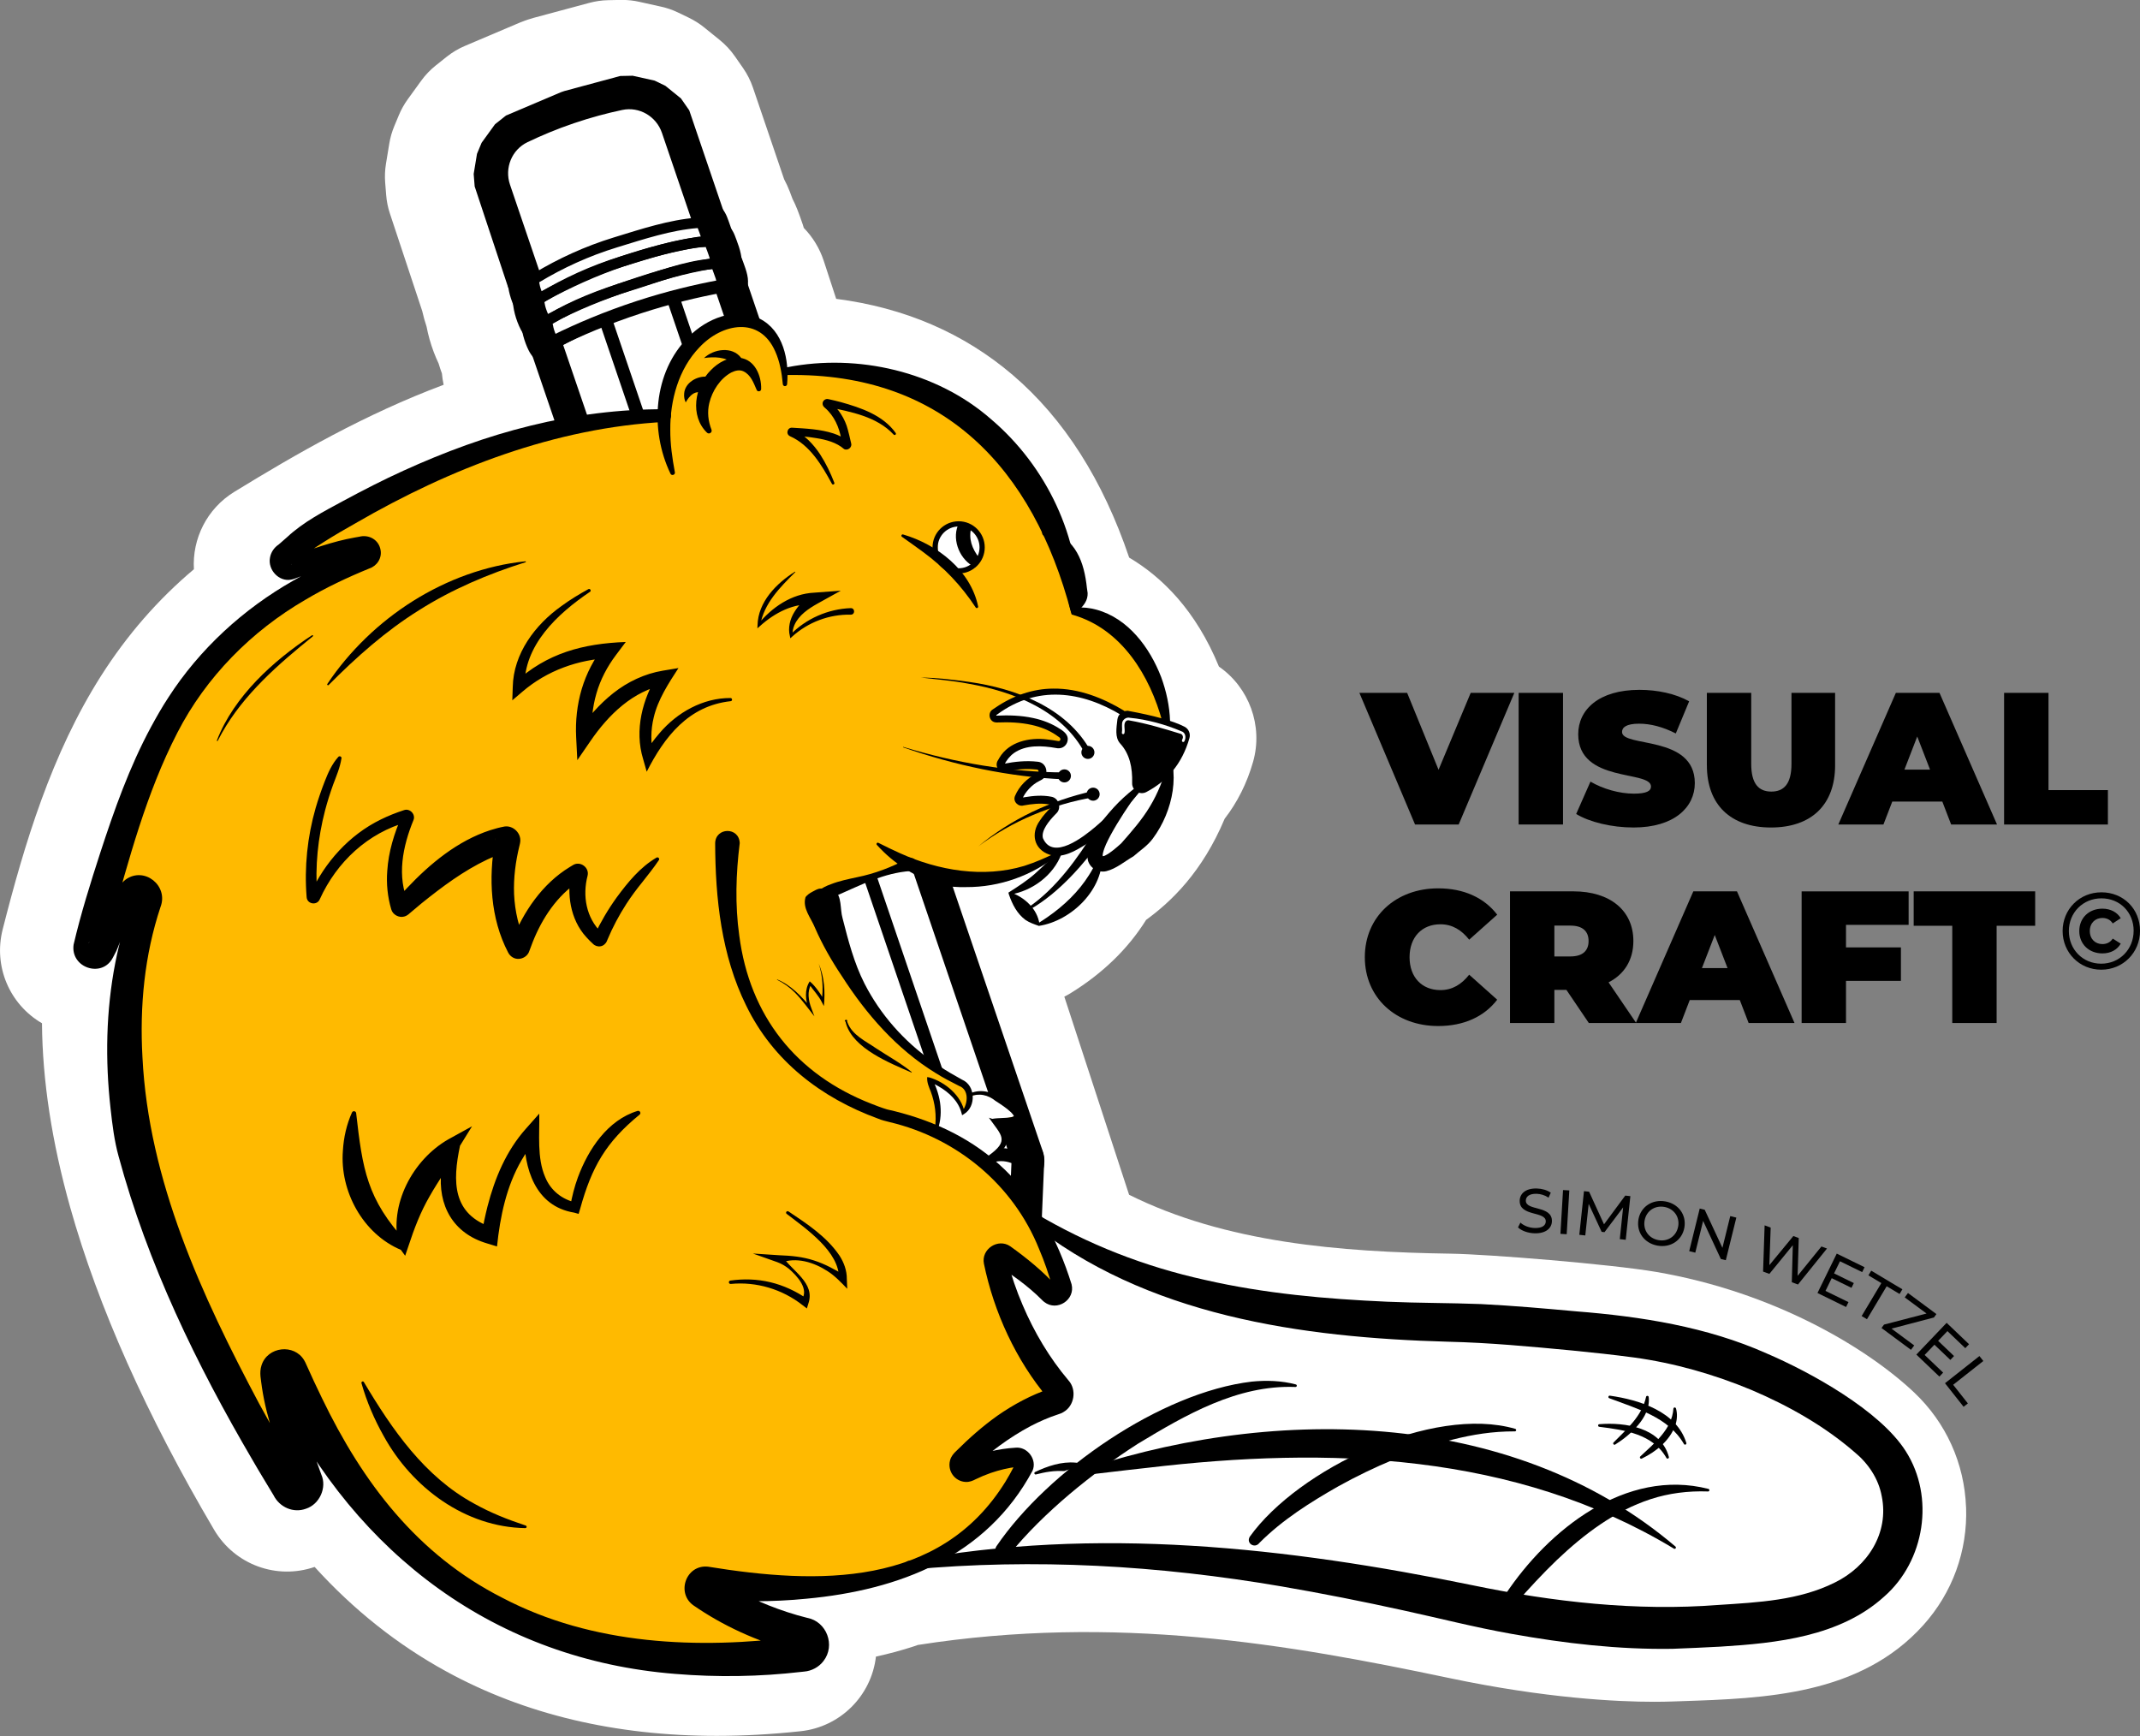 <?xml version="1.0" encoding="UTF-8"?>
<svg id="Ebene_2" xmlns="http://www.w3.org/2000/svg" viewBox="0 0 819.45 664.74">
  <rect x="0" y="0" width="819.45" height="664.74" fill="#808080" stroke="none"/>
  <defs>
    <style>
      .cls-1, .cls-2, .cls-3, .cls-4, .cls-5 {
        stroke: #000;
        stroke-miterlimit: 10;
      }

      .cls-1, .cls-5 {
        stroke-width: 5px;
      }

      .cls-6 {
        fill: #ffba00;
      }

      .cls-2 {
        stroke-width: 2px;
      }

      .cls-2, .cls-3 {
        stroke-linecap: round;
      }

      .cls-2, .cls-4, .cls-5 {
        fill: none;
      }

      .cls-7 {
        fill: #fff;
      }

      .cls-4 {
        stroke-width: 4px;
      }
    </style>
  </defs>
  <g id="Logo">
    <g id="LogoStadard">
      <path class="cls-7" d="M752.84,577.18c-.61-16.85-7.68-32.47-19.89-44-18.32-17.28-53.89-38.47-98.81-46.15-17.47-2.98-64.16-6.76-78.56-6.98-42.56-.65-86.3-4.16-123.23-22.56l-24.8-75.86c.78-.39,1.55-.81,2.31-1.27,12.37-7.62,22.09-17.05,29.01-28.12,9.53-6.94,21.47-18.22,30.08-38.74,4.87-6.3,8.55-13.61,10.88-21.79,3.92-13.78-1.53-28.47-13.07-36.46-8.86-21.57-21.79-34.28-34.38-41.74-10.03-29.69-24.99-53.17-44.59-69.92-18.75-16.02-41.42-25.78-67.6-29.16l-4.74-14.49c-1.58-4.82-4.22-9.15-7.66-12.67-.13-.42-.24-.85-.38-1.26-.8-2.42-1.74-4.89-2.11-5.82-.55-1.4-1.17-2.76-1.85-4.08-.42-1.16-.81-2.19-1.07-2.86-.62-1.6-1.33-3.14-2.13-4.63l-11.93-35.07c-.91-2.66-2.18-5.19-3.79-7.5l-3.17-4.55c-1.61-2.31-3.54-4.38-5.72-6.15l-5.96-4.82c-1.8-1.46-3.76-2.7-5.84-3.71l-4.12-1.99c-2.08-1.01-4.27-1.77-6.53-2.27l-8.42-1.87c-2.14-.48-4.32-.72-6.51-.72-.22,0-.44,0-.66,0l-4.77.1c-2.41.05-4.81.4-7.13,1.02l-21.38,5.75c-.67.18-1.34.39-2,.61l-1.31.45c-.65.23-1.3.47-1.93.74l-21.06,8.94c-2.5,1.06-4.84,2.46-6.97,4.15l-4.19,3.34c-2.12,1.69-4.01,3.67-5.6,5.87l-5.12,7.07c-1.36,1.88-2.5,3.91-3.39,6.05l-1.77,4.24c-.89,2.14-1.54,4.38-1.91,6.67l-1.27,7.71c-.39,2.39-.5,4.81-.31,7.22l.38,4.77c.19,2.41.67,4.79,1.43,7.09l12.38,37.34c.45,2.01,1,4,1.66,5.96.62,3.25,1.53,6.5,2.73,9.69.58,1.53,1.21,3.03,1.89,4.46.38,1.27.79,2.53,1.26,3.79.13,1.46.35,2.91.66,4.34-30.15,11.29-56.46,26.47-80.15,40.99-10.52,6.45-16.17,17.98-15.48,29.64-13.82,11.65-25.6,25.19-35.51,40.76-19.02,29.88-29.36,64.33-37.71,97.12-3.62,14.22,2.65,28.76,15.05,35.97.16,21.89,3.77,45.49,10.83,70.6,10.7,38.03,29.23,79.53,55.07,123.34,7.94,13.47,24.04,19.23,38.5,14.24,14.9,16.42,31.73,29.79,50.38,40,29.99,16.43,64.72,24.69,103.58,24.69,10.44,0,21.17-.6,32.19-1.79,15.15-1.64,27.05-13.55,28.79-28.57,5.06-1.09,9.94-2.41,14.65-3.96.47-.16.92-.33,1.39-.49,75.81-11.84,142.04-.26,203.4,12.65,37,7.79,64.3,9.11,78.58,9.11,2.7,0,4.94-.05,6.69-.11l3.67-.12c32.09-1.07,68.46-2.28,92.62-29.06,11.21-12.42,17.05-28.48,16.44-45.23ZM691.86,582.21c-.09.1-.18.18-.28.28l-.98-6.72c.39.35.8.71,1.17,1.06,1.45,1.37,1.49,3.83.08,5.38Z"/>
      <g>
        <path d="M383.77,540.48c-3.65,0-7.11-1.59-9.49-4.38l-54.49-63.47c-3.28-3.82-3.72-9.26-1.09-13.53,1.53-2.49,5.03-7.1,11.32-10.01,3.11-1.44,6.41-2.17,9.83-2.17,1.17,0,2.27.09,3.28.23,3.39-2.83,7.07-4.95,10.99-6.32,3.86-1.34,7.91-2.03,12.03-2.03.4,0,.8,0,1.2.02,2.4-2.46,5.84-4.89,10.56-6.05,1.78-.44,3.61-.66,5.44-.66,4.49,0,8.05,1.29,10.25,2.38,3.98,1.97,6.42,6.1,6.24,10.54l-3.52,83.43c-.28,6.74-5.79,12.02-12.55,12.02h0Z"/>
        <path d="M327.52,475.94c-2.63,0-5.21-.97-7.2-2.81-1.38-1.28-2.42-2.9-3.07-4.81l-114.18-334.39,5.04-12.2c10.8-5.33,22.08-9.92,33.53-13.65,10.62-3.46,21.59-6.25,32.58-8.27l11.28,6.61,113.86,334.63c1.71,5.06-.51,11.82-6.53,13.87l-6.43-18.94c-4.35,1.48-7.77,6.18-5.98,11.49l-111.02-326.28c-7.28,1.62-14.5,3.6-21.56,5.9-7.77,2.53-15.46,5.5-22.94,8.84l111.29,325.92c-.24-.71-.87-2.1-2.3-3.42-2.53-2.34-6.11-3.1-9.34-2l6.45,18.93c-1.14.39-2.31.58-3.47.58Z"/>
        <polygon points="194.61 110.14 181.76 71.38 181.38 66.61 182.65 58.9 184.42 54.66 189.54 47.59 193.73 44.25 214.79 35.31 216.1 34.86 237.48 29.1 242.25 29 250.67 30.87 254.79 32.86 260.75 37.69 263.92 42.24 277.66 82.62 268.86 95.82 260.03 96.41 240.55 101.78 224.4 107.75 214.64 112.41 209.15 115.62 194.61 110.14"/>
        <path d="M213.23,140.85c-4.61,0-8.75-2.56-10.8-6.69-.41-.83-.79-1.71-1.13-2.62-.71-1.89-1.22-3.8-1.51-5.68-.76-4.87,1.48-9.67,5.71-12.22,8.92-5.38,19.01-9.65,32.69-13.84,2.42-.74,4.89-1.56,7.29-2.34,8.42-2.77,17.13-5.64,26.29-6.37.32-.02.63-.04.95-.04,4.95,0,9.49,3.11,11.28,7.75.26.68.94,2.46,1.48,4.09.27.81.49,1.63.67,2.43.72,3.23.08,6.65-1.77,9.39-1.86,2.75-4.81,4.64-8.09,5.17-9.87,1.61-19.6,4.02-28.95,7.17-9.69,3.26-19.22,7.41-28.35,12.33-1.76.95-3.75,1.45-5.75,1.45Z"/>
        <path d="M209.5,132.37c-4.25,0-8.1-2.34-10.05-6.11-.48-.92-.93-1.94-1.33-3-.75-1.99-1.27-3.99-1.55-5.95-.7-4.75,1.51-9.43,5.62-11.92,10.47-6.33,21.6-11.32,33.07-14.84l2.7-.83c10.13-3.13,20.61-6.36,31.39-7.18.3-.02.6-.03.91-.03,4.86,0,9.32,3.05,11.09,7.59.22.56.98,2.54,1.57,4.31.31.95.57,1.91.76,2.84.63,3.06.03,6.15-1.71,8.68-1.81,2.63-4.7,4.38-8.13,4.94-10.56,1.71-21.24,5.07-29.36,7.81-11.81,3.98-21.01,7.83-28.93,12.11-1.92,1.04-4.01,1.58-6.05,1.58Z"/>
        <path d="M206.73,124.24c-4.03,0-7.67-2.32-9.51-6.05-.39-.8-.77-1.66-1.1-2.56-.69-1.84-1.2-3.73-1.49-5.59-.77-4.89,1.47-9.7,5.72-12.26,10.27-6.19,21.19-11.08,32.43-14.53l2.66-.82c9.91-3.06,20.16-6.22,30.72-7.06.32-.03.64-.04.95-.04,4.96,0,9.5,3.12,11.3,7.76.27.7.95,2.47,1.46,4.05.26.8.48,1.59.66,2.36.72,3.16,0,6.41-1.99,8.92-3.25,4.11-7.91,4.14-9.66,4.16h-.08c-9.03,1.5-17.5,3.66-27.41,7-8.94,3.01-18.34,7.15-27.95,12.31-.95.7-3.29,2.34-6.71,2.34Z"/>
        <polygon class="cls-7" points="204.1 106.99 191.25 68.23 192.52 60.53 197.64 53.46 218.7 44.52 240.08 38.76 248.5 40.63 254.45 45.46 268.19 85.84 258.35 86.5 237.48 92.25 220.5 98.53 209.95 103.56 204.1 106.99"/>
        <polygon class="cls-7" points="212.76 131.59 326.23 465.09 329.82 461.38 333.41 458.69 337.17 457.19 341.11 457.08 345.12 457.83 345.97 458.1 353.02 452.32 363.16 448.81 372.13 449.31 376.4 443.97 384.08 441.95 389.8 443.67 384.3 427.67 276.22 110.04 264.91 112.08 247.71 116.24 234.99 121.25 223.81 125.84 213.57 130.56 212.76 131.59"/>
        <polygon class="cls-7" points="369.41 515.2 328.64 467.45 326.8 465.03 330.55 460.31 336.24 457.31 343.43 457.4 345.97 458.1 355.37 450.74 366.63 448.71 372.31 448.98 377.4 443.24 386.41 442.21 390.24 444.35 389.03 462.51 387.02 508.47 387.17 510.56 385.44 508.45 384.18 507.41 383.17 507.58 382.44 510.09 382.39 512.08 378.76 509.37 376.97 509.75 375.35 514.42 372.97 511.73 371.21 511.54 370.61 512.42 370.32 515.56 369.41 515.2"/>
        <polygon class="cls-7" points="386.44 526.57 387.2 510.33 384.67 507.69 383.17 507.58 382.2 511.94 378.62 509.55 376.79 509.87 375.35 514.42 372.41 511.5 370.89 511.76 370.14 515.94 382.53 530.24 384.98 530.14 386.53 527.33 386.44 526.57"/>
        <polygon class="cls-7" points="212.38 130.8 209.59 125.32 209.9 122.51 207.58 120.8 206.59 114.76 205.02 111.27 204.66 107.25 216.29 100.16 242.84 90.33 259.1 86.4 268.36 85.79 272.16 94.47 274.03 101.96 276.26 109.74 263.03 111.87 239.65 119.23 227.48 123.97 213.54 129.98 212.38 130.8"/>
        <path class="cls-5" d="M268.04,85.92l-12.19-35.82c-2.58-7.59-10.35-12.08-18.1-10.44-5.83,1.23-12.14,2.9-18.8,5.16-6.66,2.26-12.68,4.8-18.05,7.37-7.14,3.43-10.56,11.73-7.98,19.32l3.01,8.86,8.81,25.9.29.85"/>
        <path class="cls-5" d="M327.37,466.12l54.49,63.47c1.5,1.75,4.37.75,4.46-1.55l3.52-83.43c.02-.48-.24-.94-.67-1.15-1.48-.73-4.83-1.97-8.89-.98-5.7,1.39-8.04,6.31-8.34,6.94-2.35-.52-8.01-1.43-14.54.84-5.92,2.06-9.78,6.17-11.38,7.98-.98-.37-6.07-2.75-11.81-.09-3.82,1.77-6,4.55-7.01,6.18-.35.56-.27,1.28.16,1.78Z"/>
        <path class="cls-5" d="M370.27,516.12l11.44,13.51c1.61,1.9,4.72.83,4.81-1.67l.62-17.58c-.19-.12-2.12-3.3-3.45-2.98-1.52.37-1.26,4.3-1.34,4.47-.63-.15-3.05-3.07-4.8-2.46-1.58.55-1.7,4.33-2.13,4.81-.26-.1-2.54-3.42-4.07-2.71-1.27.59-.95,4.28-1.1,4.6Z"/>
        <path class="cls-4" d="M270.78,91.72c.27,1.18-1.97.73-3.17.93-9.99,1.63-19.24,4.04-29.41,7.46-10.56,3.56-20.6,8.19-29.83,13.16-1.05.57-1.65,1.56-2.18.49-.23-.46-.47-1-.71-1.64-.56-1.48-.84-2.75-.98-3.65-.13-.85.27-1.69,1-2.13,9.09-5.48,19.13-10.14,30.2-13.53,10.65-3.27,20.92-6.65,31.23-7.47.93-.07,1.8.49,2.14,1.36.4,1.04.92,2.44,1.29,3.57.18.53.31,1.02.4,1.44Z"/>
        <path class="cls-4" d="M273.89,99.27c.22,1.07-.57,1.55-1.65,1.73-10.24,1.66-20.53,4.69-30.95,8.2-10.82,3.65-21.05,7.69-30.49,12.79-.93.5-1.98.61-2.46-.32-.27-.51-.56-1.15-.85-1.93-.6-1.6-.89-2.96-1.02-3.88-.11-.76.24-1.51.9-1.91,9.28-5.61,19.53-10.37,30.83-13.84,10.89-3.34,21.38-6.8,31.92-7.6.83-.06,1.61.44,1.92,1.21.42,1.07.99,2.6,1.39,3.81.22.65.36,1.23.47,1.73Z"/>
        <line class="cls-1" x1="257.63" y1="113.78" x2="371.77" y2="449.23"/>
        <path class="cls-4" d="M276.39,107.53c.26,1.17-.54,2.3-1.72,2.5-10.07,1.64-20.27,4.11-30.53,7.56-10.65,3.59-20.6,7.99-29.9,13.01-1.04.56-2.33.17-2.86-.88-.23-.47-.48-1.03-.73-1.69-.56-1.5-.85-2.79-.99-3.7-.13-.84.26-1.67.99-2.11,9.16-5.52,19.31-9.43,30.46-12.85,10.73-3.29,21.04-7.48,31.43-8.3.92-.07,1.78.49,2.11,1.35.41,1.05.93,2.48,1.31,3.62.18.55.32,1.05.42,1.49Z"/>
        <line class="cls-1" x1="346.1" y1="458.16" x2="231.77" y2="122.15"/>
        <path class="cls-5" d="M327.76,465.9c-.57.19-.85-.23-1.05-.8-38.06-111.47-76.12-222.94-114.18-334.4,9.11-4.49,19.87-9.09,32.2-13.11,11.37-3.7,21.93-6.22,31.29-7.94,37.95,111.54,75.91,223.09,113.86,334.63.08.24-.04,1.1-.28,1.18"/>
        <path class="cls-6" d="M300.58,142.1l-6.53-15.12-14.32-4.31-20.1,14.81-5.25,20.31-65.7,15.19-63.1,30.91-11.5,8.71,16.89,2.5c-50.73,31.51-82.47,74.78-90.89,132.5l1.42,11.77,11.58-16.77c-9.38,81.2,11.7,156.04,61,225l-2.44-38.19c40.4,77.12,104.19,111.39,191.16,103.17l-30.72-25.98c29.89,1.97,57.48.69,80.17-7.56,83.85-10.65,158.23-4.34,227.83,13.06l40,4.5,78-4c14.51-7.59,23.47-19.55,27.04-35.75-4.04-15.42-13.7-27.61-30-36l-54.04-20.25c-30.1-13.66-85.96-15.1-145-13-34.01-8.26-65.95-17.41-95-35l-18-22-6-6,3.38-2.62,4.12-4.98-3.5-7.4,8.22-1.33-3.22-4.67-7-4-6-1-1.95-.11-4.05-3.89c-30.21-20.08-48.37-43.29-53-70l4.93-5.18,27.91-6.08,37.15,3.29,21-9.92c4-2.12,9.7-5.99,14-5.12,3.88.79,3,3,2.15,7.26,10.92-4.26,19.23-15.73,25.69-32.3l-1.23-23.42c-5.73-20.12-17.22-33.3-34.88-39.04-13.6-56.75-46.98-91.22-110.24-92Z"/>
        <path class="cls-7" d="M427.97,271.83c-19.13-9.59-35.99-11.35-48.07,3.47,16.02.13,26.82,2.43,27.68,8.86-13.1-.71-22.06,1.81-24.5,9.44,9.19-1.62,15.84-1.83,16.11,1.5-4.8,4.36-8.37,8.42-9.28,11.83,6.25-.57,11.81-.73,14.02,1.14-4.98,7.66-7.48,13.78-3.74,16.03,6.37,2.32,13.02.9,19.89-3.5l1.5,5.01.94,3.25c9.17-6.12,17.78-14.35,24.06-31.25l-12.5-19-6.11-6.78Z"/>
        <path class="cls-7" d="M421.23,327.94c-4.38,10.65-12.25,19.18-23.12,25.89l-7.5-9.08-4.03-2.64c8.49-3.68,15.51-8.34,19-15.38l10.36-4.89,6.14.78-.85,5.33Z"/>
        <polygon class="cls-7" points="359.08 212.6 366.72 219 373.08 217.6 376.08 211.6 374.58 204.63 370.08 201.6 363.39 201.1 359.08 205.48 359.08 210.6 359.08 212.6"/>
        <polygon class="cls-7" points="370.37 424.1 372.08 419.6 375.89 418.49 384.93 422.94 389.29 427.33 380.28 429.25 383.7 435.13 383.48 439.32 377.69 444.13 358.42 432.99 358.52 423.44 357.08 413.6 365.08 419.6 369.08 425.6 370.37 424.1"/>
        <path class="cls-7" d="M402.47,471.41c65.2,31.59,140.69,43.2,222.01,43.48l47.6,10.72c29.63,12.92,51.67,29.08,58,52-21.64,44.58-65.88,55.01-121,49l-155-30-60.67-.83-36.33,2.57,32.21-28.13.95-12.11-20.1,3.41,32.94-27.91-20.48-51.17,21.98,13.17-2.11-24.2"/>
        <path d="M256.74,181.38c-7.99-16.58-6.74-39.01,7.01-52.45,6.73-6.88,17.91-11.56,27.18-6.89,9.04,4.57,11.3,15.95,10.47,25.06-.03.45-.43.79-.88.76-.41-.03-.73-.36-.76-.76-.4-4.37-1.18-8.7-2.89-12.51-5.92-13.56-20.32-10.87-29.03-1.61-8,8.3-11.27,20.27-11.17,31.63-.03,5.44.74,10.77,1.75,16.21.22,1-1.25,1.51-1.69.55h0Z"/>
        <path d="M270.74,165.69c-6.64-6.36-4.79-17.82,1.45-23.95,2.78-2.89,6.94-5.3,11.19-4.71,5.69.69,8.23,6.91,8.08,11.92.02,1-1.43,1.24-1.74.3-1.21-2.79-2.25-5.69-4.97-7.03-1.55-.77-3.24-.31-4.76.43-4.25,2.32-7.26,7.02-8.39,11.7-.82,3.43-.45,6.83.85,10.21.4,1.01-.95,1.89-1.71,1.12h0Z"/>
        <path d="M281.33,139.02c-.11.03-.1.18-.14.19-.06,0-.02.07-.09.03-.06-.03-.07-.05-.14-.09-3.18-2.46-7.44-2.64-11.38-2.04,3.64-3.5,10.84-4.62,14.21-.08.5.8.76,1.8.44,2.76,0,0-2.9-.76-2.9-.76h0Z"/>
        <path d="M270.27,150.3c-1.43-.09-2.67-.36-4.02.08-1.26.41-2.61,1.75-3.67,3.71-.5-1.01-.72-2.19-.6-3.39.27-4.14,4.92-6.83,8.76-6.45,4.17.31,3.7,6.36-.47,6.05h0Z"/>
        <path d="M301.57,140.6c26.8-5.23,56.99,1.55,77.92,19.91,21.15,17.95,34.32,45.36,33.54,73.19,0,0-1-1.04-1-1.04,2.59-.2,5.31.1,7.81.79,12.18,3.32,20.44,14.52,24.8,25.83,1.97,5.4,3.21,11.07,3.4,16.76.04,1.69-2.4,2.15-2.9.47-4.78-17.73-15.55-35.5-34.01-40.98,0,0-.77-.24-.77-.24,0,0-.23-.8-.23-.8-14.56-55.18-48.84-91.81-108.54-90.89-.82,0-1.49-.66-1.5-1.48,0-.84.67-1.46,1.47-1.52h0Z"/>
        <path d="M401.5,202.77c10.52,3.6,13.65,12.42,14.71,22.43,0,0,.27,1.9.27,1.9.09,2.71-1.34,4.63-3.45,6.63,0,0-1.35,1.21-1.35,1.21-.39.35-.99.32-1.34-.07-2.77-7.76-.85-16.98-5.56-24-1.42-2.15-3.28-4.06-5.27-5.86-1.15-1.01,0-2.95,1.42-2.44,0,0,.56.19.56.19h0Z"/>
        <path class="cls-3" d="M432.18,272.74c9.36,1.74,16.76,3.7,21.18,5.98,1.37.71,2.04,2.29,1.62,3.77-2.79,9.79-8.48,16.27-16.26,20.35-2.18,1.14-4.77-.54-4.7-2.99.17-5.99-.95-11.37-4.69-15.46-1.94-2.13-1.34-5.47-.96-8.83.22-1.86,1.96-3.17,3.81-2.82Z"/>
        <path class="cls-7" d="M429.59,280.49c.21-1.04-.04-2.25.07-3.38.02-1.46,1.59-2.65,3.03-2.25,6.4.59,13.65,2.57,19.58,5.11,1.71.46,2.02,2.42,1.28,3.81-.09.26-.37.4-.64.31-.71-.26-.05-1.1.02-1.49.17-.71-.22-1.52-.97-1.65-6.42-1.98-12.86-3.91-19.47-5.08-.43-.13-.91-.06-1.27.21-1.24,1.09-.27,3.12-.65,4.63-.05.27-.31.45-.58.4-.29-.05-.47-.34-.39-.62h0Z"/>
        <path d="M254.74,161.55c-42.09,2.22-82.25,17.76-118.45,38.72-8.28,4.61-16.36,9.62-23.98,15.28,0,0-.65.46-.65.46-.09.07-.26.18-.28.2.55-.14.94-1.21.72-1.72-.08-.24-.24-.49-.56-.71-.4-.32-1.04-.36-1.37-.27,0,0,.18-.07.18-.07,0,0,.74-.26.74-.26,8.04-2.81,16.28-5.88,24.81-7.37,0,0,1.62-.28,1.62-.28,3.74-.97,7.52,1.14,8.2,5.02.61,3.16-1.36,6.16-4.3,7.13-8.41,3.44-16.65,7.32-24.46,11.97-20.66,11.98-38.1,29.6-49.04,50.91-11.95,23.17-18.56,48.59-25.61,73.57-.54,2.11-1.89,7.11-2.42,9.13-.06.2-.18.74-.08.21.25-1.06-.44-2.6-1.26-3.16-1.39-1.17-3.71-.75-4.68.78-.02.04-.09.15-.07.14,0,0,.12-.16.12-.16l.24-.31.98-1.26c1.26-1.7,2.88-3.18,4.32-4.76,0,0-.29.54-.29.54,2.91-4.91,4.98-10.24,6.59-15.71,0,0,.08-.3.08-.3.65-.95,1.38-1.78,2.33-2.52,7.17-5.06,16.42,2.44,13.3,10.53-6.15,18.48-8.01,38-6.92,57.5,2.34,47.31,22.7,91.37,44.63,132.6,5.35,9.84,11.04,19.59,16.89,29.16,0,0,.14.24.14.24.04.06.13.22.06.1-.27-.66-1.4-1.25-2.14-1.3-1.88-.3-3.5,1.79-2.93,3.63-3.39-9.49-6.52-18.99-9.07-28.8-.75-2.99-1.36-6.02-1.82-9.09-.32-2.92-1.13-5.6-.15-8.58,2.35-7.16,12.45-8.28,16.28-1.93.36.55.62,1.18.86,1.71,1.9,4.31,3.92,8.57,5.97,12.81,15.59,32.33,36.47,59.91,69.08,76.48,34.56,18.16,75.07,19.8,113.1,14.9,0,0,1.08-.13,1.08-.13.04,0,.28-.03.17-.02-2.35.26-3.71,3.07-2.16,5.08.33.44.79.81,1.21,1.01.18.1.46.19.5.2-13.73-3.39-26.97-9-38.77-16.82,0,0-.96-.65-.96-.65,0,0-.48-.32-.48-.32-7.39-4.55-3.55-16.06,5.07-15.16,42,6.82,88.77,8.13,113.94-32.61,1.09-1.79,2.19-3.76,3.14-5.62,0,0,.5-.95.5-.95.03-.07.1-.19.11-.21-.06.06-.06.14-.1.22-.08.54.24.91.75.94-3.4.4-6.81,1.23-10.05,2.34-1.96.68-3.88,1.48-5.75,2.39-1.18.62-2.4,1.13-3.88,1.06-4.2-.22-7.05-4.23-5.97-8.28.39-1.52,1.35-2.62,2.41-3.61,4.89-4.88,10.09-9.47,15.74-13.49,6.2-4.32,12.97-7.95,20.17-10.38.06-.02.27-.09.2-.07-.81.25-1.43,1.01-1.55,1.85-.1.6.07,1.31.44,1.8-12.1-14.34-20.6-32.73-24.44-51.38-1.13-5.58,5.38-9.9,10.07-6.69,6.34,4.54,12.58,9.61,17.75,15.37-.78-.55-1.58.03-1.42.88,0,.03.02.04-.02-.09l-.08-.26c-1.43-5.04-3.11-10.04-5.18-14.85-9.86-24.61-31.46-42.47-57.18-48.58-1.41-.36-3.15-.76-4.4-1.31-21.83-7.95-40.3-22.11-50.57-43.3-9.51-19.21-11.82-41.03-11.89-62.21.14-6.11,9.16-6.34,9.41-.02-1.46,11.71-1.83,23.62-.19,35.32,3.98,30.82,21.73,53.25,50.65,64.51,1.99.78,3.94,1.54,5.96,2.14,15.63,3.48,30.71,10.04,42.79,20.94,13.63,12.12,22.5,28.76,27.86,46.02,1.49,5.93-5.56,10.57-10.45,6.79-.18-.15-.38-.3-.54-.45,0,0-.36-.36-.36-.36-2.73-2.75-5.67-5.21-8.8-7.57-2.56-1.92-5.25-3.78-7.96-5.55-.03-.02-.25-.17-.13-.08.71.54,1.97.48,2.59-.03.63-.4,1.09-1.44.93-2.28-.03-.13-.03-.1.01.03,0,0,.07.26.07.26,1.56,5.87,3.51,11.64,5.9,17.18,4.44,10.44,10.26,20.23,17.58,28.89,3.21,3.57,2.26,9.73-1.95,12.1-.63.44-1.44.67-2.15.92-3.58,1.16-6.99,2.68-10.37,4.42-8.34,4.41-15.96,10.21-22.95,16.58,1.53-1.8-.12-4.42-2.49-3.53-.1.05-.01.01.1-.03l.28-.12c6.1-2.6,12.64-4.21,19.27-4.6,4.52-.44,8.3,4.55,6.48,8.8-17.65,32.96-51.09,45.74-86.57,49.03-12.9,1.3-25.89,1.19-38.8.3,3.86.46,7.06-4.81,3.21-8.22-.11-.1-.24-.19-.34-.26l.23.13s.46.27.46.27c2.11,1.24,4.27,2.48,6.42,3.64,9.23,4.94,18.97,8.94,29.13,11.48,7.41,1.37,10.89,10.53,6.19,16.54-1.73,2.29-4.52,3.79-7.36,4.02,0,0-1.14.12-1.14.12-15.97,1.85-32.05,2.11-48.15.78-68.78-5.43-122.01-45.7-152.22-106.92-.97-1.85-1.86-3.79-2.78-5.66,0-.02-.16-.34-.03-.06.45.93,1.18,1.69,2.18,2.33,4.07,2.56,9.33-.95,8.75-5.6.44,4.02.87,8.58,1.44,12.6,1.1,8.48,3.3,16.88,6.29,24.93,0,0,.74,2.03.74,2.03,2.22,5-.66,11.38-5.85,13.08-4.83,1.8-10.16-.54-12.45-5.17-2.63-4.42-5.54-9.08-8.08-13.53-21.4-36.51-40.12-75.03-51.24-116.22-1.65-5.95-2.4-12.13-3.08-18.29-2.09-18.54-1.76-37.45,1.81-55.81,1.63-8.42,4.03-16.66,7.14-24.64,0,0,.2-.53.2-.53-.01.04,0,.08,0,.14-.02.38.25,1.03.53,1.19.19.14.33.16.5.17.16,0,.39-.03.62-.14.23-.11.37-.3.34-.35,0,0,.72-1.13.72-1.13-3.03,4.84-5.64,9.93-7.39,15.35-1.07,2.09-1.66,4.44-2.81,6.46,0,0-.73,1.41-.73,1.41-4.07,8.09-16.38,4.03-15.08-4.92,2.79-11.9,6.43-23.5,10.2-35.13,5.36-16.42,11.14-32.8,19.4-48.12,2.02-3.72,4.34-7.82,6.68-11.36,11.94-18.54,28.73-33.91,47.85-44.75,8.29-4.78,16.89-8.82,25.69-12.35,0,0,.37-.15.37-.15,0,0,.17-.07.17-.07-2.09,1.17-1.2,4.17,1.17,3.9,0,0-.75.13-.75.13-6.55,1.01-12.91,3.04-19.2,5.28-2.24.78-4.53,1.54-6.74,2.44-.47.2-1.05.36-1.59.44-4.61.9-8.92-3.76-8.06-8.37.32-2.06,1.61-3.93,3.28-5.04,0,0,.08-.06.08-.06,0,0,.15-.13.15-.13l.61-.53s2.43-2.13,2.43-2.13c6.35-5.91,13.99-9.81,21.54-13.9,7.56-4.07,15.21-8.01,23.03-11.56,15.68-7.14,31.96-13.18,48.73-17.25,16.81-4.15,34.1-6.35,51.3-6.28,3.16.17,3.25,4.58.15,4.89h0Z"/>
        <path d="M345.8,204.65c13.04,3.83,25.89,13.71,28.75,27.59.11.53-.64.83-.93.38-5.47-8.32-12.1-15.35-20.1-21.22-2.64-1.98-5.39-3.85-8.15-5.85-.46-.3-.1-1.07.43-.9h0Z"/>
        <circle class="cls-2" cx="367.08" cy="209.6" r="9"/>
        <path d="M371.92,202.01c-1.11,4.33.28,8.03,3,11.61,0,0-2.67,2.98-2.67,2.98-5.19-3.12-7.97-10.76-5-16.39,0,0,4.67,1.81,4.67,1.81h0Z"/>
        <path d="M429.56,273.92c-15.48-9.39-32.4-11.56-47.6-.42,0,0-.36.24-.36.24-.1.07-.07.05-.09.08-.07.02.02.25.07.21,0,0,.02,0,.05,0,4.68-.22,9.4-.08,14.03.92,3.64.77,7.26,2.16,10.38,4.27,1.5.93,3.19,2.35,2.77,4.37-.19,1.16-.96,2.22-2.12,2.69-.71.32-1.64.3-2.31.15-5.35-.95-11.55-1.29-16.13,1.93-1.57,1.14-2.82,2.73-3.69,4.46.06-.3-.08-.36-.21-.35,4.24-.85,8.6-1.29,12.95-.8,3.56.22,4.68,5.14,1.57,6.91-.48.28-.5.26-.87.46-2.89,1.4-5.42,4.24-6.51,6.81.04-.22-.12-.41-.36-.37.2-.05,1.01-.17,1.23-.22,3.37-.56,6.82-.86,10.23-.18,2.92.51,4.03,4.44,1.86,6.42,0,0-.59.6-.59.6-2.11,2.21-5.25,5.89-4.5,8.84,3.79,8.78,15.63-.56,20.17-4.41,5.31-4.55,10.12-9.58,15.22-14.44,0,0,1.55,1.26,1.55,1.26-6.06,7.33-12.51,14.59-20.46,19.95-4.08,2.53-9.07,5.58-14.04,3.94-5.94-2.07-7.18-8.09-3.63-13.01,1.17-1.82,2.61-3.39,4.12-4.91.41-.36.26-1.06-.24-1.22-.23-.07-.48-.1-.71-.14-3.08-.48-6.29-.1-9.35.45-2.08.64-4.25-1.52-3.32-3.64,1.59-3.76,4.69-6.84,8.34-8.59.54-.2.86-.63.6-1.16-.18-.28-.26-.31-.67-.36-2.86-.33-5.73-.21-8.6.17-1.96.07-4.37,1.45-5.97-.23-.99-.95-.93-2.57-.16-3.6,0,0,.47-.82.47-.82,3.67-6.19,11.5-7.86,18.16-7.05,1.47.14,2.97.4,4.41.64.15.03.26,0,.37-.04.21-.07.4-.32.44-.57.08-.79-1.07-1.16-1.59-1.65-2.83-1.94-6.05-3.18-9.41-3.92-4.23-.94-8.63-1.13-12.96-.95-.33.02-.81.03-1.17-.07-2.24-.5-2.75-3.71-.82-4.9.23-.17.89-.57,1.13-.75,6.49-4.44,14.2-7.24,22.12-7.24,9.73-.11,19.06,3.58,27.23,8.56,0,0-1.04,1.71-1.04,1.71h0Z"/>
        <path d="M435.9,303.18c-3.84,5.42-7.59,10.96-10.74,16.8-1.12,2.14-2.26,4.34-2.81,6.66-.08.45-.17.89-.06,1.24.02.05-.02-.03-.06-.03-.11,0,.22,0,.48-.08l.47-.18c2.19-1.06,4.62-3.3,6.15-4.65,4-4.54,7.96-9.04,11.01-14.15,3.09-5.08,5.24-10.68,6.78-16.44,0,0,1.93.51,1.93.51.52,3.3.47,6.61,0,9.9-.95,6.54-3.66,13.03-7.61,18.34-2.08,2.83-4.96,4.61-7.41,6.79-3.31,1.89-6.59,4.76-10.39,5.69-2.91.72-6.21-1.07-7.03-4.05-1.6-7.34,5.47-15.47,9.98-20.47,2.34-2.55,4.91-4.88,7.66-7.05,0,0,1.63,1.16,1.63,1.16h0Z"/>
        <path d="M422.06,327.24c.67,13.22-11.67,25.35-24.25,27.3-1.89-.66-3.62-1.27-5.11-2.27-3.23-2.39-5.04-5.91-6.36-9.74,0,0-.2-.73-.2-.73l.3-.19c3.53-2.26,6.84-4.38,9.91-7.1,3.16-2.77,5.62-5.64,9.26-8.06,0,0,.85.52.85.52-3.09,8.23-11.19,14.2-19.75,15.6,0,0,.1-.92.1-.92,5.42,1.8,10.48,6.39,11.23,12.26,0,0-.71-.27-.7-.27.98-.6,2.9-1.85,3.84-2.52,6.21-4.31,11.81-9.64,15.84-16.06,1.21-1.84,2.27-4,3.2-6,.28-.7.56-1.41.87-2.11,0,0,.96.28.96.28h0Z"/>
        <path d="M393.69,347.51c5.5-3.74,10.21-8.49,14.41-13.6,4.2-5.13,7.91-10.64,11.35-16.32.61-1.01,1.92-1.33,2.92-.72,1.06.63,1.36,2.07.63,3.07-3.97,5.5-8.22,10.82-12.94,15.72-4.72,4.88-9.95,9.35-15.85,12.7-.54.3-1.05-.49-.53-.85h0Z"/>
        <path d="M405.36,327.13c-9.9,8.06-22.51,12.64-35.47,12.55-3.28.07-6.63-.1-9.8-.96-9.31-2.54-17.87-8.04-24.29-15.16-.41-.38.02-1.1.55-.83,2.47,1.25,5.82,2.89,8.29,3.98,14.74,6.65,31.85,9.57,47.58,4.85,4.34-1.38,8.49-3.21,12.57-5.26.49-.3,1.07.43.56.83h0Z"/>
        <path d="M310.73,346.96c-.25-.2-.29-.64-.19-.89.71-4.06,4.07-6.26,7.66-7.5,3.13-1.24,6.5-1.91,9.83-2.64,6.86-1.37,13.3-3.82,19.43-7.1,3.71-1.72,5.41,4.22,1.31,4.7-10.28.63-19.27,5.46-28.49,9.44-2.79,1.29-5.68,2.42-8.49,3.66,0,0-.22.12-.22.12-.04.02-.03.01-.05.02.05-.1.05-.12.03-.29-.02-.09-.07-.17-.13-.22.47.45-.26,1.17-.71.71h0Z"/>
        <circle class="cls-3" cx="416.58" cy="288.1" r="2"/>
        <circle class="cls-3" cx="418.58" cy="304.1" r="2"/>
        <circle class="cls-3" cx="407.58" cy="297.1" r="2"/>
        <path d="M415.54,288.67c-8.56-16.48-27.28-23.82-44.69-26.87-5.97-1.17-12.22-1.65-18.18-2.35,6.01.05,12.26.81,18.3,1.64,17.99,2.57,37.34,9.7,46.65,26.44.74,1.38-1.3,2.53-2.08,1.14h0Z"/>
        <path d="M407.55,298.43c-21.11-.91-41.89-5.38-61.69-12.25-.1-.03-.05-.2.05-.16,20.05,6.08,40.86,9.68,61.7,9.75,1.76.03,1.73,2.7-.06,2.66h0Z"/>
        <path d="M418.82,305.27c-15.93,2.75-31.27,9.07-44.23,18.83,6.27-5.18,13.18-9.63,20.56-13.16,7.37-3.55,15.2-6.19,23.21-8.01.64-.15,1.28.26,1.43.9.15.66-.29,1.32-.96,1.44h0Z"/>
        <path d="M347.87,597.72c71.65-13.43,145.2-5.24,215.98,9.29,30.96,6.41,62.72,10,94.24,7.54,15.24-.99,30.79-1.73,44.51-8.58,12.54-6.14,20.84-18.94,17.95-33.08-1.24-6.74-5.21-12.6-10.47-16.9-11.55-10.01-25.34-17.78-39.47-23.78-14.34-5.97-29.44-10.28-44.84-12.4-7.82-1.05-15.76-1.9-23.69-2.68-15.88-1.5-31.62-3-47.59-3.37-55.98-1.55-115.94-9.83-160.78-46.2-.86-.69-1-1.94-.31-2.81.68-.84,1.87-.98,2.74-.38,20.48,12.21,42.25,20.65,65.28,25.73,22.85,5.23,46.3,7.31,69.72,8.34,11.93.53,24.04.44,36,.91,12.18.61,24.24,1.67,36.35,2.78,24.82,1.95,50.07,5.9,72.96,16.1,16.84,7.21,43.4,21.85,53.3,37.45,11.2,17.54,7.32,42.07-8.28,55.69-16.86,15.3-41.17,17.82-62.67,19.15-4.42.24-14.07.7-18.31.83-20.79.33-41.38-2.08-61.75-5.73-13.89-2.46-27.57-5.97-41.32-8.97-15.5-3.41-31.05-6.5-46.68-9.19-47.04-8.04-94.52-10.85-142.34-6.42-.94.13-1.85-.55-1.92-1.52-.08-.88.53-1.66,1.38-1.81h0Z"/>
        <path d="M381.59,592.03c19.66-28.85,62.78-58.84,97.72-62.99,5.63-.56,11.4-.38,16.9,1.08.26.07.42.34.35.61-.08.28-.34.4-.6.36-22.08-.84-41.95,10.69-60.2,21.72-9.1,5.82-17.97,12.39-26.24,19.35-8.39,7.13-16.32,14.8-23.21,23.34-2.35,2.81-6.72-.34-4.72-3.48h0Z"/>
        <path d="M478.57,588.42c18.55-25.94,70.02-50.47,101.64-41.3.26.07.41.35.34.61-.08.28-.34.38-.6.36-8.29-.01-15.94,1.17-23.8,3.18-15.19,4-29.89,10.23-43.65,17.84-10.78,6.14-21.47,12.87-30.25,21.69-1.75,2.32-5.21.18-3.68-2.38h0Z"/>
        <path d="M576.32,610.71c16.58-25.01,46.25-48.66,77.88-40.59.53.16.47.98-.14.98-7.75-.27-15.09.7-21.95,2.93-13.78,4.49-25.57,13.45-35.98,23.34-5.41,5.18-10.54,10.76-15.63,16.53-2.16,2.38-5.91-.44-4.18-3.18h0Z"/>
        <path d="M409.47,564.53c75.19-26.58,168.84-26.2,232.1,27.66.21.18.23.5.05.71-.16.19-.43.22-.63.1-61.06-36.89-132.4-39.15-201.39-30.98-9.93,1.07-19.87,2.33-29.9,3.47-.28.03-.53-.17-.56-.44-.03-.24.11-.45.33-.53h0Z"/>
        <path d="M616.45,534.42c11.24,1.59,25.61,6.07,29.29,18.13.16.56-.66.89-.93.37-5.99-10.35-18.03-13.5-28.6-17.53-.55-.18-.34-1.06.23-.97h0Z"/>
        <path d="M612.4,545.34c9.91-.82,23.73,1.33,26.65,12.57.14.54-.65.86-.93.38-5.2-9.22-16.05-10.74-25.74-11.95-.58-.07-.57-.96.02-1h0Z"/>
        <path d="M617.86,552.34c5.09-5.14,10.88-10.12,12.45-17.44.08-.56.94-.54,1,.02.52,4-1.59,7.89-4.1,10.82-2.5,2.94-5.49,5.37-8.73,7.4-.49.31-1.04-.39-.62-.79h0Z"/>
        <path d="M628.11,557.69c5.34-5.04,12.13-10.41,12.67-18.28.02-.28.27-.5.55-.48.22.02.39.17.44.37.58,2.03.45,4.29-.21,6.34-2.11,5.98-7.38,10.2-12.89,12.88-.5.25-.98-.46-.56-.83h0Z"/>
        <path d="M416.83,561.99c-3.17-.05-6.35.15-9.31,1.3-1.81-.07-3.67-.06-5.59.22-1.74.23-3.49.63-5.24,1.07-.27.07-.53-.1-.6-.36-.06-.23.06-.47.27-.57,4.77-2.27,10.08-4.06,15.46-3.59,1.79.14,3.54.53,5.25.96.26.07.42.33.36.6-.07.28-.34.4-.6.37h0Z"/>
        <path d="M318.56,185.26c-3.87-7.12-8.43-14.85-16.03-18.22-1.78-.8-1.05-3.49.92-3.26,5.28.33,10.64.55,15.75,2.21,2.03.67,4.07,1.67,5.83,3.2-.1-.08-.18-.15-.3-.21-1.21-.62-2.29.65-2.03,1.53-.11-.46-.41-1.75-.51-2.24-.85-4.65-2.7-9.02-6.34-12.14-.44-.36-.85-.86-.86-1.49-.09-1.15,1.08-2.11,2.19-1.81,0,0,.37.08.37.08,1.44.32,3.01.68,4.43,1.07,7.68,2.15,16.18,5.02,21.01,11.82.15.23.09.54-.14.69-.21.14-.5.1-.66-.09-6.41-6.89-16.34-8.72-25.22-10.54,0,0-.36-.07-.36-.07-.01,0-.1-.02-.05-.01.76.15,1.52-.51,1.46-1.29-.01-.34-.19-.68-.43-.89-.02-.01,0,0,0,0l.04.03.07.07c3.35,2.72,5.9,6.67,6.96,10.85.42,1.46.73,2.98,1.08,4.43,0,0,.17.7.17.7.51,1.56-1.27,3.05-2.71,2.26-2.86-2.51-6.79-3.57-10.6-4.17-2.96-.51-6.33-.8-9.36-1.08,1.22-.05,1.6-1.67.57-2.24,4.33,2.08,7.72,5.72,10.24,9.54,2.22,3.45,3.98,7.1,5.43,10.86.22.56-.62.97-.91.41h0Z"/>
        <path d="M304.52,219.08c-5.85,5.82-12.02,11.99-13.44,20.4,0,0-.86-.39-.86-.39,5.29-6.47,12.84-11.74,21.57-12.15,0,0,10.17-.76,10.17-.76l-8.87,4.92c-3.58,2.02-7.19,4.42-8.89,8.24-.54,1.24-.8,2.61-.75,4.03,0,0-.84-.29-.84-.29,6.02-6.19,14.49-9.91,23.15-10.22,1.68-.05,1.76,2.48.05,2.5-8.26-.18-16.38,2.87-22.52,8.45,0,0-.66.59-.66.59l-.17-.88c-.81-3.08.06-6.51,1.73-9.18,1.68-2.74,3.94-4.97,6.3-6.99l1.29,4.16c-7.74-.78-15.12,3.11-20.84,8.28,0,0-.92.81-.92.81l.06-1.2c.19-8.9,7.22-16.04,14.31-20.48.1-.06.22.08.13.17h0Z"/>
        <path d="M225.9,226.62c-12.41,8.4-25.41,20.4-25.05,36.52,0,0-3.76-1.73-3.76-1.73,12.37-11.36,26.14-14.97,42.53-15.59,0,0-3.78,5.03-3.78,5.03-3.33,4.43-5.93,9.36-7.45,14.66-1.56,5.29-2.03,10.87-1.82,16.46,0,0-5.44-1.56-5.44-1.56,3.85-5.51,8.32-10.75,13.76-15.04,5.42-4.28,11.97-7.41,18.9-8.56,0,0,6.01-1,6.01-1-3.78,5.81-7.9,12.1-9.47,18.89-1.2,4.86-1.2,9.94-.09,14.89l-3.77-.52c1.82-2.93,3.83-5.76,6.11-8.38,6.72-7.9,16.61-13.47,27.13-13.41.7-.02.88,1.1.08,1.21-16.06,1.74-25.32,13.53-32.15,27.01,0,0-1.38-4.87-1.38-4.87-3.39-11.04-.26-23.03,5.73-32.58,0,0,2.77,4.07,2.77,4.07-12.36,2.37-21.76,11.54-28.7,21.69,0,0-4.99,7.26-4.99,7.26,0,0-.45-8.82-.45-8.82-.31-6.14.35-12.41,2.13-18.4,1.79-5.98,4.72-11.64,8.6-16.48l2.42,4.59c-12.29.53-24.29,4.8-33.67,12.85,0,0-3.93,3.35-3.93,3.35,0,0,.17-5.08.17-5.08.25-12.84,8.6-23.91,18.7-31.05,3.27-2.41,6.73-4.5,10.25-6.43.67-.35,1.25.59.63,1.03h0Z"/>
        <path d="M201.27,215.27c-14.32,4.5-28.22,10.39-40.87,18.42-12.75,7.96-23.95,17.93-34.57,28.62-.24.26-.72-.09-.49-.4,4.22-6.35,9.19-12.22,14.7-17.56,11-10.67,24.38-19.14,38.83-24.3,7.23-2.58,14.74-4.35,22.33-5.11.19-.02.26.28.07.33h0Z"/>
        <path d="M119.8,243.65c-13.18,10.67-26.38,22.08-34.82,37.01,0,0-1.62,3.01-1.62,3.01-.04.09-.15.12-.23.08-.08-.04-.11-.13-.08-.21,1.65-4.3,3.85-8.37,6.44-12.18,5.17-7.63,11.75-14.24,18.88-20.03,3.57-2.88,7.27-5.6,11.13-8.09.25-.17.56.21.3.42h0Z"/>
        <path d="M130.75,290.39c-.56,3.63-1.97,6.78-3.18,10.05-1.18,3.27-2.23,6.59-3.11,9.95-2.72,10.47-3.85,21.36-3,32.14,0,0,.04.65.04.65.01-.45-.52-1.17-1.02-1.28-.66-.26-1.57.13-1.84.79,0,0,.07-.15.07-.15,0,0,.15-.31.15-.31,5.51-12.05,14.86-22.5,26.87-28.39,2.9-1.44,5.93-2.64,9.01-3.64,2.2-.76,4.45,1.59,3.62,3.75-4.12,10-6.58,21.78-1.86,31.94-.68-2.11-3.58-2.59-4.93-1.16,0,0,.23-.25.23-.25,1.35-1.51,2.71-3.01,4.11-4.49,8.78-9.3,19.34-18.05,31.83-22.11,1.8-.57,3.61-1.06,5.46-1.4,3.31-.49,6.43,2.58,6.01,5.89-.07.6-.18.96-.3,1.48-1.49,6.03-2.3,12.31-2.06,18.51.3,6.57,1.79,13.02,4.6,18.93-.17-.4-.73-1.05-1.23-1.32-1.7-1.11-4.16-.19-4.78,1.66,0,0,.52-1.28.52-1.28,4.49-11.26,11.68-21.95,22.22-28.36,0,0,1.22-.74,1.22-.74,2.74-1.71,6.36.91,5.6,4.05-2.02,7.72-.55,16.15,5.31,21.8,0,0,.42.43.42.43,0,0,.1.11.1.11-1.16-1.1-2.92-.37-3.29.61,2.42-5.13,5.31-10.05,8.62-14.64,4.29-5.8,8.92-11.52,15.23-15.22.33-.19.74-.08.93.25.13.23.11.51-.03.72-2,3-4.2,5.68-6.33,8.42-2.18,2.69-4.25,5.46-6.12,8.35-2.8,4.34-5.23,8.9-7.22,13.66,0,0-.25.59-.25.59,0,0-.03.07-.03.07-.4.93-1.37,1.77-2.43,1.9-.98.18-2.12-.19-2.82-.92-.9-.81-1.75-1.67-2.56-2.57-6.34-6.87-7.49-16.97-5.81-24.63-.28,2.12,2.23,3.65,3.98,2.54,0,0-1.02.68-1.02.68-8.34,5.47-14.05,14.1-17.7,23.28-.45,1.14-.93,2.39-1.34,3.55-.84,2.5-4.14,3.73-6.42,2.24-.66-.36-1.37-1.2-1.65-1.81-6.84-13.11-7.51-28.48-5.02-42.79,0,0,.11-.69.11-.69l.03-.17v-.09c-.73,2.99,2.26,5.81,5.15,5.06-2.85.8-5.6,1.85-8.29,3.11-9.1,4.34-17.13,10.32-25.12,16.75-1.51,1.23-3.01,2.49-4.49,3.77-.62.58-1.34,1.11-2.18,1.3-1.97.57-4.41-.72-4.94-2.78-1.41-4.73-1.9-9.81-1.53-14.64.47-7.4,2.65-14.44,5.61-21.16-.53,1.56,1.09,2.69,2.15,2.34-15.17,4.17-27.1,15.33-33.57,29.56-1.01,2.56-4.87,2-5.06-.76-.92-11.46.28-23.09,3.45-34.12,1-3.45,2.18-6.85,3.48-10.19,1.31-3.33,2.75-6.65,5.22-9.4.45-.5,1.32-.08,1.2.58h0Z"/>
        <path d="M136.38,426.22c2.43,21.42,4.08,32.98,19.27,49.38,0,0-2.92,1.47-2.91,1.47-3.94-15.71,5.27-32.97,18.95-40.81,0,0,9.06-4.99,9.06-4.99,0,0-4.6,7.45-4.6,7.45-2.9,13.71-3,26.31,12.43,31.33,0,0-4.18,2.58-4.18,2.58.65-3.59,1.39-7.17,2.29-10.73,2.79-10.79,7.16-21.28,14.74-29.76,0,0,5.07-5.72,5.07-5.72.15,7.89-.93,16.97,2.27,24.32,2.08,5.12,6.47,8.59,11.88,9.76,0,0-2.31,1.49-2.31,1.49.69-3.8,1.62-7.56,2.96-11.2,3.99-10.73,11.37-21.93,22.86-25.41.44-.12.9.13,1.02.57.09.32-.02.65-.26.85-12.95,10.6-18.33,20.05-22.76,36.04,0,0-.59,1.97-.59,1.97,0,0-1.72-.48-1.72-.48-15-2.47-19.22-17-19.19-30.29,0,0,5.07,2.01,5.07,2.01-2.28,2.45-4.28,5.18-5.96,8.11-5.85,10.01-8.27,21.67-9.45,33.12,0,0-3.74-1.14-3.74-1.14-13.1-3.83-19.02-14.58-17.59-27.77.33-3.76,1.1-7.37,2.01-10.9,0,0,4.46,2.46,4.46,2.46-3.35,6.47-7.47,11.97-10.94,18.13-3.52,6.09-5.86,12.22-8.11,19.06,0,0-1.26,3.72-1.26,3.72,0,0-1.65-2.25-1.65-2.25-14.52-6.13-23.42-22.46-22.2-37.97.3-5.09,1.42-10.05,3.48-14.64.33-.76,1.51-.58,1.6.23h0Z"/>
        <path d="M139.33,529.21c10.87,18.25,23.27,36.29,42.3,46.58,6.13,3.44,12.75,6.06,19.68,8.36.27.09.41.37.33.64-.07.22-.28.35-.49.35-23-.37-43.29-15.45-54.16-35.15-3.66-6.48-6.58-13.29-8.58-20.38-.14-.53.61-.91.92-.4h0Z"/>
        <path d="M301.9,463.85c7.15,4.79,14.68,9.69,19.62,17.03,1.61,2.53,2.78,5.58,2.75,8.84,0,0,.15,3.77.15,3.77-2.24-2.34-4.76-5-7.5-6.72-5.21-3.41-12.06-5.6-18.09-3.18,0,0,.69-2.65.69-2.65,3.7,5.8,12.83,10.25,9.99,18.32,0,0-.54,1.77-.54,1.77,0,0-1.66-1.27-1.66-1.27-7.74-6.09-17.64-9.08-27.5-8.12-.36.03-.68-.24-.71-.59-.03-.35.22-.65.56-.7,5.04-.72,10.27-.58,15.31.63,5.04,1.19,9.82,3.44,14.09,6.36l-2.2.5c3.17-4.17-1.58-9.22-4.74-11.97-1.33-1.06-2.79-1.97-4.48-2.57l-9.35-3.31,10.03.66c4.59.17,9.01.57,13.34,1.99,4.27,1.36,8.19,3.54,12.02,5.86,0,0-2.43,1.11-2.43,1.11.33-10.27-12.57-19.06-20.01-24.8-.58-.41.03-1.34.64-.93h0Z"/>
        <path d="M349.02,410.68c-8.4-3.68-22.14-9.12-25.03-18.62-.05-.22-.18-.67-.23-.89,0-.04-.05-.08-.26-.09-.05-.27.13-.53.41-.58.27-.05.53.13.58.41-.16.07-.17.12-.15.15.03.07.11.28.14.35,1.78,4.95,6.95,7.19,11.01,10.01,4.53,3,9.31,5.57,13.61,9.07.05.03.08.1.03.15-.03.03-.07.04-.11.03h0Z"/>
        <path d="M314.05,340.26c1.94-.1,3.61-.26,5.32.34,3.18,2.72,2.21,7.38,3.27,11.01,2.15,8.47,4.41,17.18,8.4,25.02,6.06,11.87,15.13,22.08,26.02,29.79.65.51,2.05,1.46,2.76,1.89,2.59,1.74,5.89,3.64,8.63,5.14,5.12,2.2,5.37,10.29.74,13.1,0,0-.78.49-.78.49,0,0-.21-.8-.21-.8-1.17-4.55-4.76-7.95-8.74-10.23-1.35-.84-2.85-1.32-4.11-2.35,0,0,.77-.83.77-.83,1.48,1.12,2.01,2.78,2.59,4.37.57,1.6.99,3.27,1.25,4.95.5,3.38.3,6.89-.78,10.09-.23.66-1.27.46-1.17-.27.67-4.77.06-9.49-1.59-13.96-.69-1.74-1.53-3.49-1.38-5.57.01,0,.79.11.8.11,6.08,1.78,12.32,6.95,13.53,13.42,0,0-.99-.32-.99-.32,2.45-3.19,2.64-8.49-1.12-9.83-2.88-1.44-6.34-3.25-9.05-4.98-14.85-9.12-26.52-22.53-35.87-37.12-3.9-5.81-7.49-12.07-10.28-18.49-1.5-3.77-4.91-7.45-3.59-11.74.71-.89,1.54-1.45,2.64-2.04.76-.41,1.92-1.12,2.94-1.2h0Z"/>
        <path d="M297.61,375.04c5.33,2.19,9.38,6.56,12.98,10.9,0,0-.85.49-.85.49-1.35-3.38-1.75-7.45.32-10.66,1.29,1.06,2.33,2.37,3.32,3.72.84,1.16,1.63,2.4,2.18,3.77,0,0-.95.15-.95.15.72-4.77.4-9.85-1.11-14.41,2.18,5.06,2.53,10.78,1.98,16.25,0,0-.82-1.59-.82-1.59-1.24-2.47-3.24-4.49-4.81-6.77,0,0,.81-.08.81-.08-1.65,2.84-1.1,6.31.03,9.27,0,0,1.16,3.1,1.16,3.1-2.39-3.02-4.76-6.38-7.45-9.09-1.98-1.99-4.3-3.66-6.83-4.92-.07-.03-.02-.16.06-.12h0Z"/>
        <path d="M378.34,442.66c8.44-6.01,5.15-7.8.33-14.68,0,0,1.27.44,1.27.44,2.49-.43,4.98-.19,7.36-.65.42-.09.74-.22.93-.39-.05-.3-.68-1.11-1.07-1.46-1.81-1.71-3.96-3.07-6.06-4.44-1.34-1.09-2.89-1.86-4.56-2.17-1.66-.32-3.41-.08-5.09.48-.58.2-.93-.67-.37-.93,3.49-1.78,8-1.25,11.08,1.17,1.89,1.2,10.46,5.47,7.58,8.84-.52.55-1.35.84-1.94.98-2.69.58-5.37.36-7.95-.44,0,0,.36-.89.36-.89,5.07,2.41,7.95,8.59,2.8,12.61-1.3,1.06-2.73,1.81-4.2,2.39-.26.1-.55-.02-.65-.28-.09-.22,0-.47.18-.6h0Z"/>
      </g>
      <g>
        <path d="M579.87,265.31l-21.31,50.4h-16.71l-21.31-50.4h18.29l12.02,29.45,12.31-29.45h16.71Z"/>
        <path d="M581.52,265.31h16.99v50.4h-16.99v-50.4Z"/>
        <path d="M603.55,311.68l5.47-12.39c4.75,2.81,11.09,4.61,16.63,4.61,4.82,0,6.55-1.01,6.55-2.74,0-6.34-27.87-1.22-27.87-20.02,0-9.36,7.85-16.99,23.47-16.99,6.77,0,13.75,1.44,19.01,4.39l-5.11,12.31c-4.97-2.52-9.65-3.74-14.04-3.74-4.97,0-6.55,1.44-6.55,3.17,0,6.05,27.87,1.01,27.87,19.59,0,9.22-7.85,16.99-23.47,16.99-8.42,0-16.92-2.09-21.96-5.18Z"/>
        <path d="M653.59,293.03v-27.72h16.99v27.22c0,7.7,2.95,10.58,7.7,10.58s7.71-2.88,7.71-10.58v-27.22h16.71v27.72c0,15.12-9.07,23.83-24.55,23.83s-24.55-8.71-24.55-23.83Z"/>
        <path d="M743.74,306.93h-19.15l-3.38,8.78h-17.28l22.03-50.4h16.71l22.03,50.4h-17.57l-3.38-8.78ZM739.05,294.69l-4.9-12.67-4.9,12.67h9.79Z"/>
        <path d="M767.42,265.31h16.99v37.23h22.75v13.18h-39.75v-50.4Z"/>
      </g>
      <g>
        <path d="M522.62,366.51c0-15.48,11.88-26.35,28.08-26.35,9.86,0,17.64,3.6,22.61,10.08l-10.73,9.58c-2.95-3.74-6.48-5.9-11.02-5.9-7.06,0-11.81,4.9-11.81,12.6s4.75,12.6,11.81,12.6c4.54,0,8.06-2.16,11.02-5.9l10.73,9.58c-4.97,6.48-12.75,10.08-22.61,10.08-16.2,0-28.08-10.87-28.08-26.35Z"/>
        <path d="M599.81,379.04h-4.61v12.67h-16.99v-50.4h24.27c14.04,0,22.97,7.34,22.97,19.01,0,7.27-3.46,12.75-9.5,15.84l10.58,15.55h-18.15l-8.57-12.67ZM601.39,354.42h-6.19v11.81h6.19c4.68,0,6.91-2.23,6.91-5.9s-2.23-5.9-6.91-5.9Z"/>
        <path d="M666.19,382.93h-19.15l-3.38,8.78h-17.28l22.03-50.4h16.71l22.03,50.4h-17.57l-3.38-8.78ZM661.51,370.69l-4.9-12.67-4.9,12.67h9.79Z"/>
        <path d="M706.87,354.13v8.64h21.03v12.82h-21.03v16.13h-16.99v-50.4h40.97v12.82h-23.98Z"/>
        <path d="M747.55,354.49h-14.76v-13.18h46.52v13.18h-14.76v37.23h-16.99v-37.23Z"/>
      </g>
      <g>
        <path d="M581.27,470l.93-1.85c1.22,1.16,3.34,2.02,5.5,2.07,2.9.07,4.18-1.03,4.21-2.49.1-4.1-10.13-1.75-9.99-7.99.06-2.59,2.13-4.75,6.54-4.65,1.97.05,3.99.62,5.36,1.61l-.84,1.9c-1.44-.97-3.09-1.44-4.57-1.48-2.85-.07-4.11,1.1-4.14,2.57-.1,4.1,10.13,1.77,9.99,7.94-.06,2.57-2.18,4.72-6.61,4.62-2.57-.06-5.06-.98-6.38-2.26Z"/>
        <path d="M598.52,455.69l2.4.14-1,16.77-2.4-.14,1-16.77Z"/>
        <path d="M620.25,474.49l1.28-12.17-7.13,9.49-1.1-.12-4.96-10.72-1.3,12.1-2.29-.25,1.79-16.71,1.96.21,5.71,12.49,8.13-11,1.96.21-1.77,16.71-2.29-.25Z"/>
        <path d="M627.39,466.94c.86-4.84,5.24-7.8,10.32-6.9,5.03.89,8.13,5.15,7.27,10.02s-5.24,7.8-10.27,6.91c-5.08-.9-8.17-5.18-7.31-10.03ZM642.61,469.65c.65-3.66-1.61-6.84-5.28-7.5-3.71-.66-6.93,1.55-7.58,5.21-.65,3.66,1.61,6.84,5.32,7.5,3.66.65,6.88-1.56,7.53-5.22Z"/>
        <path d="M664.88,466.24l-4.03,16.31-1.91-.47-6.78-14.58-3,12.16-2.33-.58,4.03-16.31,1.91.47,6.78,14.58,3-12.16,2.33.58Z"/>
        <path d="M699.6,478.07l-11.12,13.79-2.36-.88.38-14.17-8.97,10.98-2.41-.89.59-17.7,2.32.86-.51,14.38,9.19-11.15,2.07.77-.44,14.48,9.12-11.25,2.14.79Z"/>
        <path d="M707.82,498.59l-.92,1.88-10.95-5.36,7.38-15.09,10.65,5.21-.92,1.88-8.49-4.15-2.27,4.64,7.57,3.7-.9,1.83-7.57-3.7-2.38,4.87,8.8,4.3Z"/>
        <path d="M720.4,491.31l-4.94-2.96,1.07-1.79,11.93,7.13-1.07,1.79-4.94-2.96-7.55,12.63-2.04-1.22,7.55-12.63Z"/>
        <path d="M732.99,515.19l-1.24,1.68-11.28-8.36.97-1.31,16.27-4.23-8.35-6.18,1.24-1.68,10.9,8.07-.97,1.31-16.23,4.26,8.7,6.44Z"/>
        <path d="M744.07,525.6l-1.44,1.51-8.82-8.42,11.6-12.16,8.58,8.19-1.44,1.51-6.84-6.53-3.56,3.73,6.09,5.82-1.41,1.48-6.1-5.82-3.75,3.92,7.08,6.76Z"/>
        <path d="M757.97,519.26l1.49,1.88-11.55,9.11,5.63,7.14-1.64,1.29-7.12-9.03,13.19-10.4Z"/>
      </g>
      <path d="M789.82,356.5c0-8.27,6.42-14.82,14.86-14.82s14.78,6.38,14.78,14.73-6.51,14.9-14.86,14.9-14.78-6.55-14.78-14.82ZM817.02,356.42c0-7.05-5.21-12.43-12.34-12.43s-12.47,5.5-12.47,12.51,5.29,12.51,12.38,12.51,12.42-5.54,12.42-12.59ZM796.2,356.5c0-5,3.69-8.56,8.86-8.56,3.19,0,5.71,1.43,7.01,3.65l-3.06,2.01c-.92-1.47-2.35-2.1-3.99-2.1-2.69,0-4.79,1.93-4.79,5s2.1,5,4.79,5c1.64,0,3.06-.63,3.99-2.1l3.06,1.93c-1.3,2.31-3.82,3.74-7.01,3.74-5.16,0-8.86-3.57-8.86-8.56Z"/>
    </g>
  </g>
</svg>